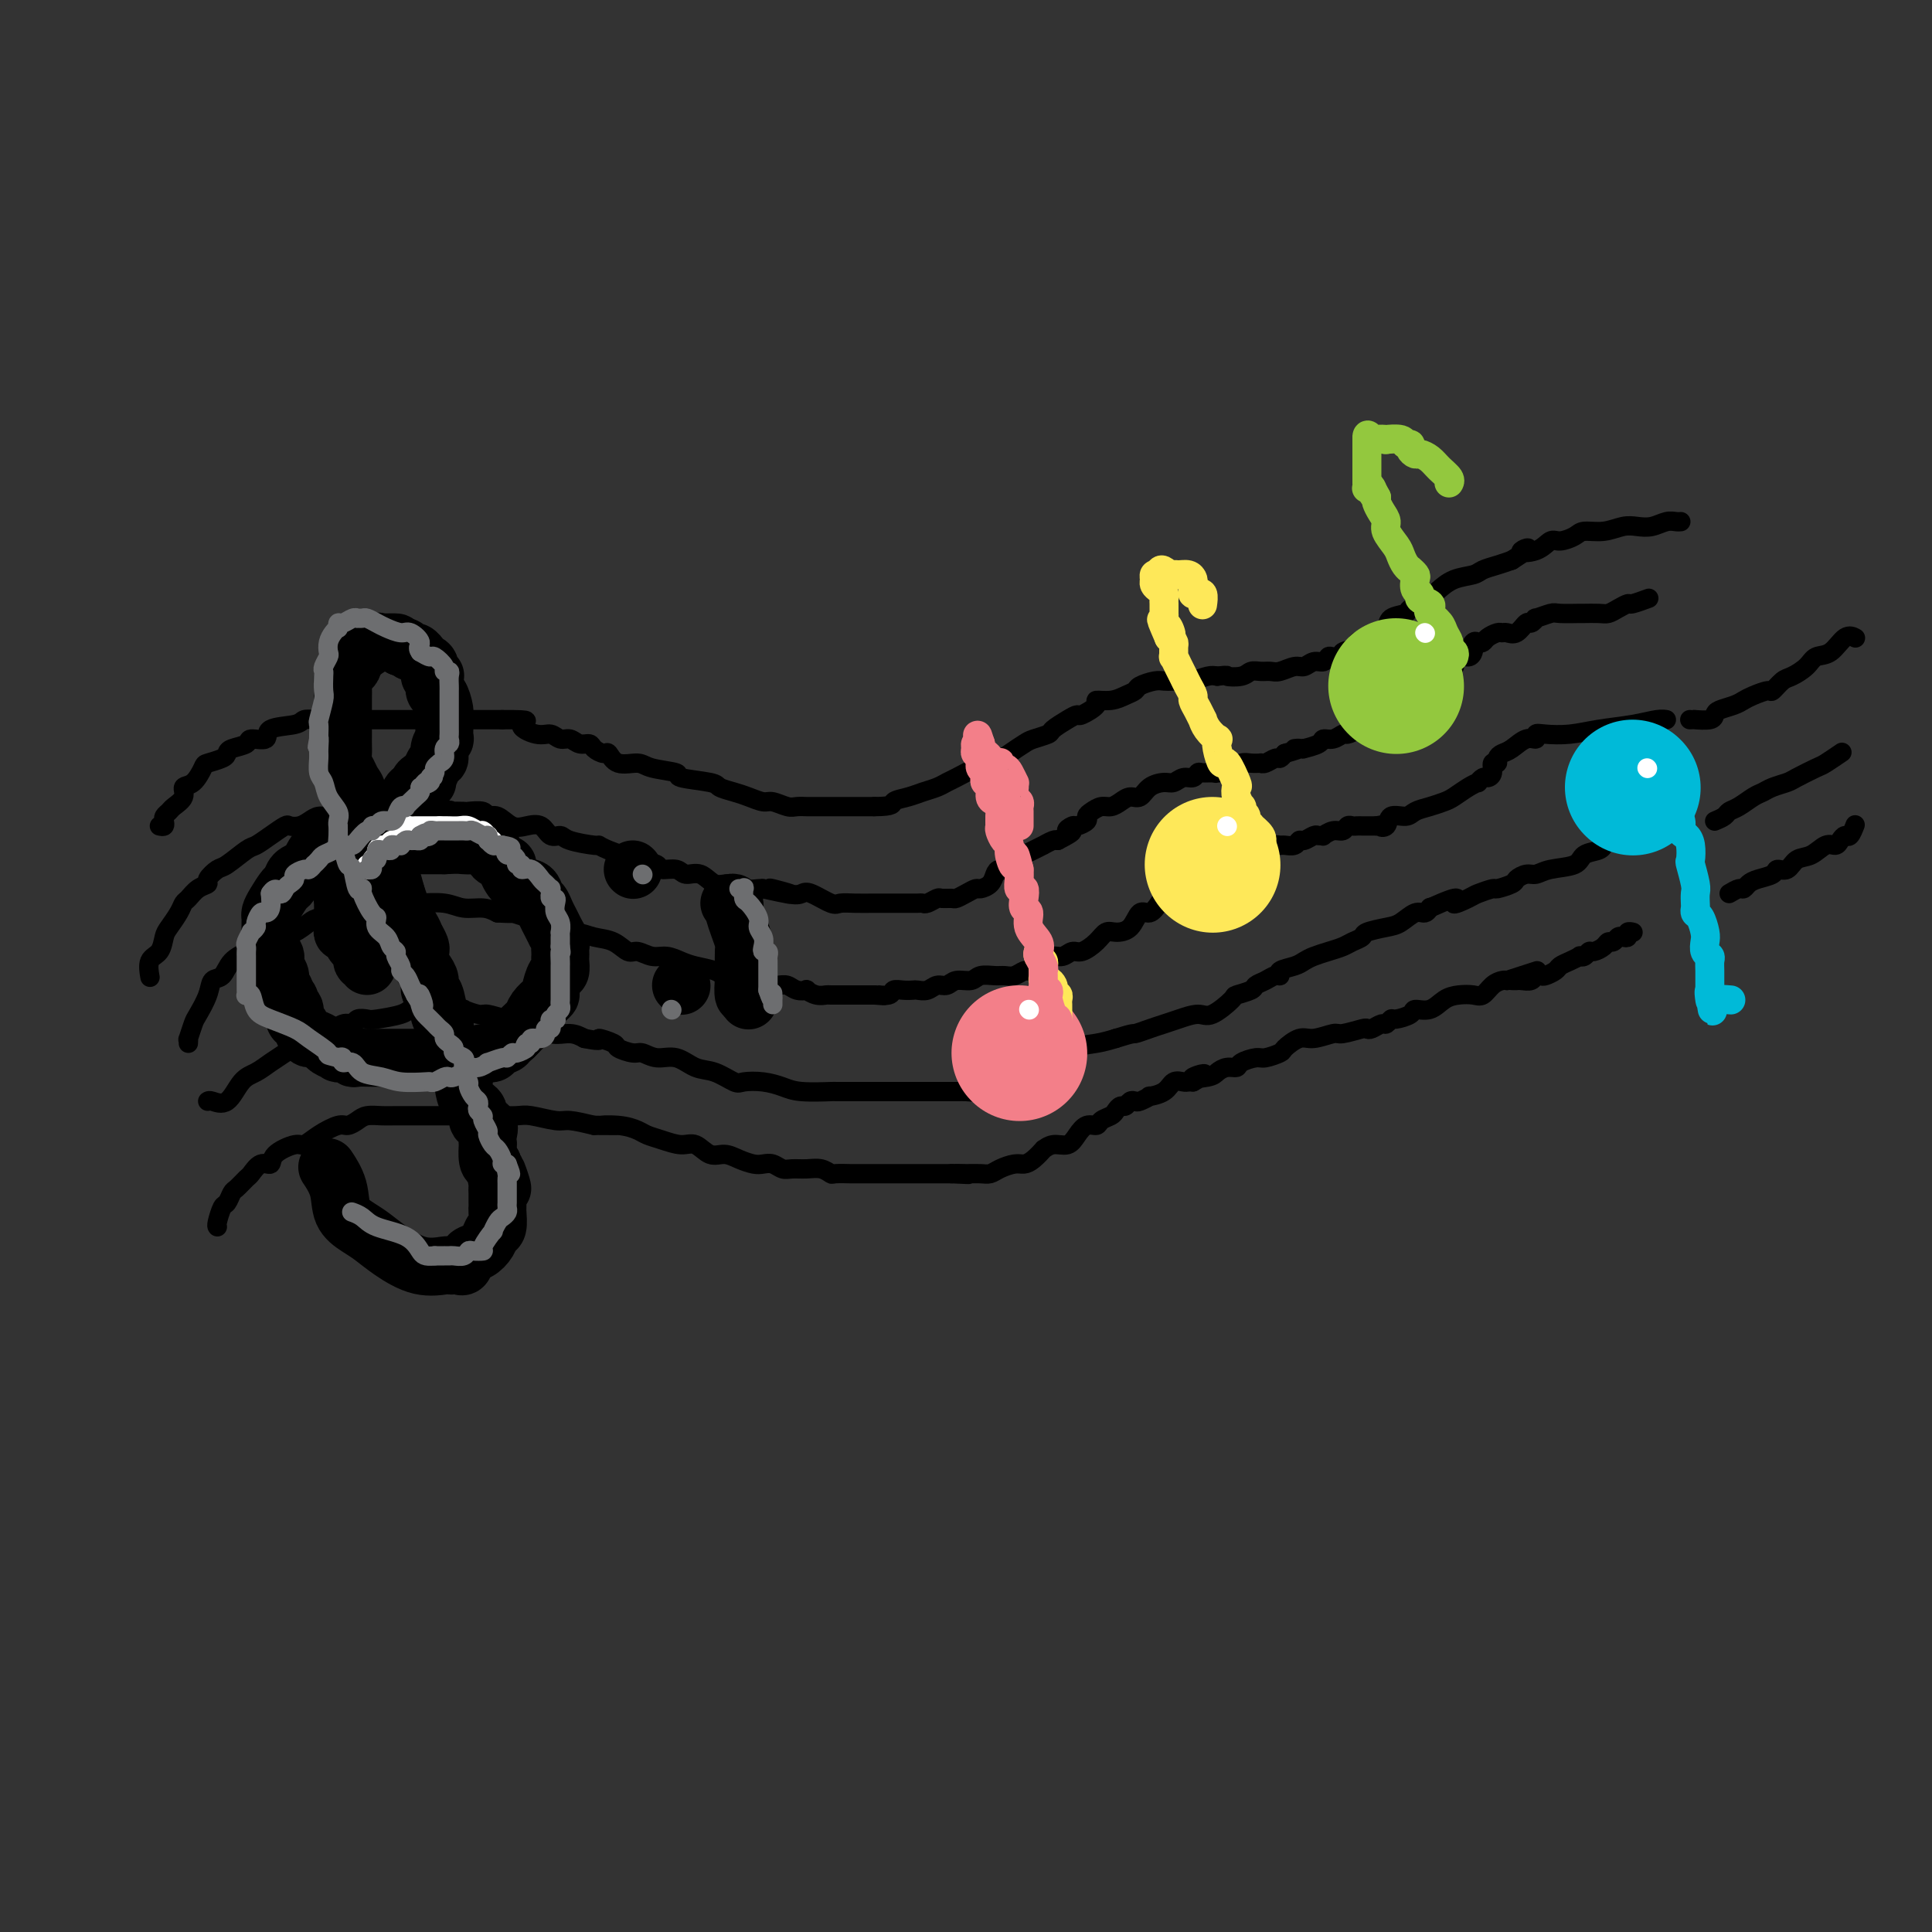 <svg viewBox='0 0 400 400' version='1.1' xmlns='http://www.w3.org/2000/svg' xmlns:xlink='http://www.w3.org/1999/xlink'><rect x="0" y="0" width="400" height="400" fill="#333333" stroke="none"/><g fill='none' stroke='rgb(0,0,0)' stroke-width='4' stroke-linecap='round' stroke-linejoin='round'><path d='M33,171c0.415,0.090 0.831,0.179 1,0c0.169,-0.179 0.092,-0.628 0,-1c-0.092,-0.372 -0.198,-0.667 0,-1c0.198,-0.333 0.700,-0.703 1,-1c0.300,-0.297 0.399,-0.521 1,-1c0.601,-0.479 1.703,-1.213 2,-2c0.297,-0.787 -0.211,-1.625 0,-2c0.211,-0.375 1.142,-0.285 2,-1c0.858,-0.715 1.642,-2.233 2,-3c0.358,-0.767 0.289,-0.783 1,-1c0.711,-0.217 2.201,-0.637 3,-1c0.799,-0.363 0.905,-0.670 1,-1c0.095,-0.330 0.178,-0.684 1,-1c0.822,-0.316 2.381,-0.595 3,-1c0.619,-0.405 0.297,-0.935 1,-1c0.703,-0.065 2.430,0.336 3,0c0.570,-0.336 -0.017,-1.411 1,-2c1.017,-0.589 3.638,-0.694 5,-1c1.362,-0.306 1.467,-0.814 2,-1c0.533,-0.186 1.496,-0.050 2,0c0.504,0.050 0.550,0.013 2,0c1.450,-0.013 4.305,-0.004 6,0c1.695,0.004 2.229,0.001 3,0c0.771,-0.001 1.780,-0.000 3,0c1.220,0.000 2.651,0.000 4,0c1.349,-0.000 2.615,-0.000 4,0c1.385,0.000 2.888,0.000 4,0c1.112,-0.000 1.834,-0.000 3,0c1.166,0.000 2.775,0.000 4,0c1.225,-0.000 2.064,-0.000 3,0c0.936,0.000 1.968,0.000 3,0'/><path d='M104,149c7.418,-0.054 4.463,0.310 4,1c-0.463,0.690 1.566,1.705 3,2c1.434,0.295 2.272,-0.132 3,0c0.728,0.132 1.346,0.823 2,1c0.654,0.177 1.345,-0.158 2,0c0.655,0.158 1.274,0.811 2,1c0.726,0.189 1.557,-0.085 2,0c0.443,0.085 0.496,0.530 1,1c0.504,0.470 1.458,0.966 2,1c0.542,0.034 0.672,-0.394 1,0c0.328,0.394 0.853,1.611 2,2c1.147,0.389 2.917,-0.051 4,0c1.083,0.051 1.479,0.591 3,1c1.521,0.409 4.168,0.687 5,1c0.832,0.313 -0.150,0.661 1,1c1.150,0.339 4.434,0.669 6,1c1.566,0.331 1.416,0.662 2,1c0.584,0.338 1.904,0.683 3,1c1.096,0.317 1.970,0.607 3,1c1.030,0.393 2.217,0.890 3,1c0.783,0.110 1.164,-0.167 2,0c0.836,0.167 2.129,0.777 3,1c0.871,0.223 1.320,0.060 2,0c0.680,-0.060 1.590,-0.016 2,0c0.410,0.016 0.320,0.004 1,0c0.680,-0.004 2.131,-0.001 3,0c0.869,0.001 1.155,0.000 1,0c-0.155,-0.000 -0.753,-0.000 0,0c0.753,0.000 2.857,0.000 4,0c1.143,-0.000 1.327,-0.000 2,0c0.673,0.000 1.837,0.000 3,0'/><path d='M181,167c4.320,-0.024 3.619,-0.584 4,-1c0.381,-0.416 1.843,-0.687 3,-1c1.157,-0.313 2.009,-0.666 3,-1c0.991,-0.334 2.120,-0.649 3,-1c0.880,-0.351 1.511,-0.739 2,-1c0.489,-0.261 0.836,-0.394 2,-1c1.164,-0.606 3.143,-1.685 4,-2c0.857,-0.315 0.590,0.133 1,0c0.410,-0.133 1.498,-0.848 2,-1c0.502,-0.152 0.419,0.257 1,0c0.581,-0.257 1.828,-1.181 3,-2c1.172,-0.819 2.271,-1.532 3,-2c0.729,-0.468 1.089,-0.690 2,-1c0.911,-0.310 2.374,-0.708 3,-1c0.626,-0.292 0.414,-0.477 1,-1c0.586,-0.523 1.969,-1.384 3,-2c1.031,-0.616 1.711,-0.987 2,-1c0.289,-0.013 0.188,0.333 1,0c0.812,-0.333 2.536,-1.346 3,-2c0.464,-0.654 -0.334,-0.948 0,-1c0.334,-0.052 1.798,0.140 3,0c1.202,-0.140 2.143,-0.612 3,-1c0.857,-0.388 1.632,-0.692 2,-1c0.368,-0.308 0.330,-0.619 1,-1c0.670,-0.381 2.047,-0.833 3,-1c0.953,-0.167 1.480,-0.048 2,0c0.520,0.048 1.032,0.027 2,0c0.968,-0.027 2.394,-0.059 3,0c0.606,0.059 0.394,0.208 1,0c0.606,-0.208 2.030,-0.774 3,-1c0.970,-0.226 1.485,-0.113 2,0'/><path d='M252,140c2.772,-0.326 1.702,-0.140 2,0c0.298,0.140 1.966,0.235 3,0c1.034,-0.235 1.436,-0.799 2,-1c0.564,-0.201 1.292,-0.039 2,0c0.708,0.039 1.397,-0.046 2,0c0.603,0.046 1.121,0.224 2,0c0.879,-0.224 2.120,-0.848 3,-1c0.880,-0.152 1.400,0.169 2,0c0.600,-0.169 1.279,-0.829 2,-1c0.721,-0.171 1.482,0.147 2,0c0.518,-0.147 0.791,-0.760 1,-1c0.209,-0.240 0.352,-0.106 1,0c0.648,0.106 1.802,0.183 2,0c0.198,-0.183 -0.558,-0.627 0,-1c0.558,-0.373 2.430,-0.676 3,-1c0.570,-0.324 -0.162,-0.668 0,-1c0.162,-0.332 1.217,-0.652 2,-1c0.783,-0.348 1.293,-0.723 2,-1c0.707,-0.277 1.610,-0.454 2,-1c0.390,-0.546 0.265,-1.460 1,-2c0.735,-0.540 2.328,-0.707 3,-1c0.672,-0.293 0.422,-0.712 1,-1c0.578,-0.288 1.983,-0.444 3,-1c1.017,-0.556 1.647,-1.511 2,-2c0.353,-0.489 0.429,-0.512 1,-1c0.571,-0.488 1.636,-1.440 3,-2c1.364,-0.560 3.025,-0.727 4,-1c0.975,-0.273 1.262,-0.650 2,-1c0.738,-0.350 1.925,-0.671 3,-1c1.075,-0.329 2.037,-0.664 3,-1'/><path d='M313,116c5.729,-3.580 2.550,-2.531 2,-2c-0.550,0.531 1.528,0.545 3,0c1.472,-0.545 2.340,-1.648 3,-2c0.660,-0.352 1.114,0.045 2,0c0.886,-0.045 2.204,-0.534 3,-1c0.796,-0.466 1.069,-0.908 2,-1c0.931,-0.092 2.518,0.168 4,0c1.482,-0.168 2.859,-0.763 4,-1c1.141,-0.237 2.047,-0.116 3,0c0.953,0.116 1.954,0.227 3,0c1.046,-0.227 2.136,-0.793 3,-1c0.864,-0.207 1.502,-0.056 2,0c0.498,0.056 0.857,0.016 1,0c0.143,-0.016 0.072,-0.008 0,0'/><path d='M31,202c0.054,0.301 0.107,0.601 0,0c-0.107,-0.601 -0.376,-2.104 0,-3c0.376,-0.896 1.396,-1.186 2,-2c0.604,-0.814 0.791,-2.154 1,-3c0.209,-0.846 0.440,-1.200 1,-2c0.560,-0.800 1.451,-2.046 2,-3c0.549,-0.954 0.758,-1.616 1,-2c0.242,-0.384 0.516,-0.488 1,-1c0.484,-0.512 1.177,-1.430 2,-2c0.823,-0.570 1.775,-0.790 2,-1c0.225,-0.210 -0.278,-0.409 0,-1c0.278,-0.591 1.337,-1.576 2,-2c0.663,-0.424 0.931,-0.289 2,-1c1.069,-0.711 2.940,-2.268 4,-3c1.060,-0.732 1.309,-0.640 2,-1c0.691,-0.360 1.823,-1.171 3,-2c1.177,-0.829 2.398,-1.676 3,-2c0.602,-0.324 0.584,-0.124 1,0c0.416,0.124 1.266,0.173 2,0c0.734,-0.173 1.352,-0.568 2,-1c0.648,-0.432 1.327,-0.900 2,-1c0.673,-0.100 1.339,0.169 2,0c0.661,-0.169 1.316,-0.777 2,-1c0.684,-0.223 1.397,-0.060 2,0c0.603,0.060 1.097,0.016 2,0c0.903,-0.016 2.215,-0.004 3,0c0.785,0.004 1.042,0.001 2,0c0.958,-0.001 2.618,-0.000 4,0c1.382,0.000 2.488,0.000 3,0c0.512,-0.000 0.432,-0.000 1,0c0.568,0.000 1.784,0.000 3,0'/><path d='M90,168c5.236,-0.464 2.825,-0.126 2,0c-0.825,0.126 -0.065,0.038 1,0c1.065,-0.038 2.434,-0.026 3,0c0.566,0.026 0.329,0.067 1,0c0.671,-0.067 2.251,-0.242 3,0c0.749,0.242 0.666,0.900 1,1c0.334,0.100 1.086,-0.358 2,0c0.914,0.358 1.989,1.531 3,2c1.011,0.469 1.958,0.233 3,0c1.042,-0.233 2.178,-0.465 3,0c0.822,0.465 1.330,1.627 2,2c0.670,0.373 1.503,-0.042 2,0c0.497,0.042 0.660,0.540 2,1c1.340,0.460 3.859,0.882 5,1c1.141,0.118 0.906,-0.070 1,0c0.094,0.070 0.519,0.396 2,1c1.481,0.604 4.020,1.487 6,2c1.980,0.513 3.401,0.657 4,1c0.599,0.343 0.376,0.884 1,1c0.624,0.116 2.096,-0.194 3,0c0.904,0.194 1.242,0.893 2,1c0.758,0.107 1.937,-0.378 3,0c1.063,0.378 2.011,1.618 3,2c0.989,0.382 2.018,-0.093 3,0c0.982,0.093 1.918,0.756 3,1c1.082,0.244 2.309,0.070 3,0c0.691,-0.070 0.845,-0.035 1,0'/><path d='M158,184c10.835,2.417 3.922,0.459 2,0c-1.922,-0.459 1.147,0.581 3,1c1.853,0.419 2.491,0.217 3,0c0.509,-0.217 0.891,-0.451 2,0c1.109,0.451 2.947,1.585 4,2c1.053,0.415 1.321,0.111 2,0c0.679,-0.111 1.768,-0.030 3,0c1.232,0.030 2.606,0.008 4,0c1.394,-0.008 2.806,-0.001 4,0c1.194,0.001 2.169,-0.004 3,0c0.831,0.004 1.517,0.015 2,0c0.483,-0.015 0.763,-0.057 1,0c0.237,0.057 0.430,0.212 1,0c0.570,-0.212 1.517,-0.792 2,-1c0.483,-0.208 0.500,-0.046 1,0c0.500,0.046 1.481,-0.026 2,0c0.519,0.026 0.577,0.148 1,0c0.423,-0.148 1.213,-0.568 2,-1c0.787,-0.432 1.572,-0.876 2,-1c0.428,-0.124 0.499,0.074 1,0c0.501,-0.074 1.434,-0.419 2,-1c0.566,-0.581 0.767,-1.399 1,-2c0.233,-0.601 0.499,-0.987 1,-1c0.501,-0.013 1.239,0.346 2,0c0.761,-0.346 1.547,-1.398 2,-2c0.453,-0.602 0.573,-0.753 1,-1c0.427,-0.247 1.161,-0.588 2,-1c0.839,-0.412 1.781,-0.894 2,-1c0.219,-0.106 -0.287,0.164 0,0c0.287,-0.164 1.368,-0.761 2,-1c0.632,-0.239 0.816,-0.119 1,0'/><path d='M219,174c4.731,-2.400 2.560,-1.900 2,-2c-0.560,-0.100 0.493,-0.800 1,-1c0.507,-0.200 0.467,0.100 1,0c0.533,-0.100 1.637,-0.600 2,-1c0.363,-0.400 -0.016,-0.698 0,-1c0.016,-0.302 0.427,-0.607 1,-1c0.573,-0.393 1.309,-0.874 2,-1c0.691,-0.126 1.339,0.103 2,0c0.661,-0.103 1.336,-0.540 2,-1c0.664,-0.460 1.319,-0.945 2,-1c0.681,-0.055 1.390,0.321 2,0c0.610,-0.321 1.123,-1.339 2,-2c0.877,-0.661 2.119,-0.966 3,-1c0.881,-0.034 1.401,0.201 2,0c0.599,-0.201 1.277,-0.839 2,-1c0.723,-0.161 1.490,0.154 2,0c0.510,-0.154 0.762,-0.777 1,-1c0.238,-0.223 0.463,-0.046 1,0c0.537,0.046 1.386,-0.039 2,0c0.614,0.039 0.994,0.203 1,0c0.006,-0.203 -0.361,-0.772 0,-1c0.361,-0.228 1.449,-0.113 2,0c0.551,0.113 0.564,0.226 1,0c0.436,-0.226 1.296,-0.792 2,-1c0.704,-0.208 1.253,-0.060 2,0c0.747,0.060 1.692,0.031 2,0c0.308,-0.031 -0.020,-0.064 0,0c0.020,0.064 0.387,0.223 1,0c0.613,-0.223 1.473,-0.829 2,-1c0.527,-0.171 0.722,0.094 1,0c0.278,-0.094 0.639,-0.547 1,-1'/><path d='M266,156c4.743,-1.310 2.602,-1.086 2,-1c-0.602,0.086 0.335,0.033 1,0c0.665,-0.033 1.060,-0.046 1,0c-0.060,0.046 -0.573,0.152 0,0c0.573,-0.152 2.232,-0.562 3,-1c0.768,-0.438 0.643,-0.905 1,-1c0.357,-0.095 1.195,0.181 2,0c0.805,-0.181 1.578,-0.818 2,-1c0.422,-0.182 0.494,0.091 1,0c0.506,-0.091 1.445,-0.546 2,-1c0.555,-0.454 0.726,-0.907 1,-1c0.274,-0.093 0.651,0.173 1,0c0.349,-0.173 0.670,-0.785 1,-1c0.330,-0.215 0.670,-0.032 1,0c0.330,0.032 0.652,-0.087 1,0c0.348,0.087 0.723,0.379 1,0c0.277,-0.379 0.458,-1.430 1,-2c0.542,-0.570 1.446,-0.660 2,-1c0.554,-0.340 0.759,-0.930 1,-1c0.241,-0.070 0.516,0.379 1,0c0.484,-0.379 1.175,-1.588 2,-2c0.825,-0.412 1.784,-0.027 2,0c0.216,0.027 -0.311,-0.302 0,-1c0.311,-0.698 1.458,-1.764 2,-2c0.542,-0.236 0.477,0.358 1,0c0.523,-0.358 1.632,-1.668 2,-2c0.368,-0.332 -0.006,0.314 0,0c0.006,-0.314 0.393,-1.589 1,-2c0.607,-0.411 1.433,0.043 2,0c0.567,-0.043 0.876,-0.584 1,-1c0.124,-0.416 0.062,-0.708 0,-1'/><path d='M305,134c3.107,-2.261 0.873,-0.412 0,0c-0.873,0.412 -0.385,-0.611 0,-1c0.385,-0.389 0.667,-0.142 1,0c0.333,0.142 0.719,0.181 1,0c0.281,-0.181 0.459,-0.582 1,-1c0.541,-0.418 1.444,-0.852 2,-1c0.556,-0.148 0.764,-0.010 1,0c0.236,0.010 0.498,-0.106 1,0c0.502,0.106 1.242,0.436 2,0c0.758,-0.436 1.534,-1.637 2,-2c0.466,-0.363 0.622,0.113 1,0c0.378,-0.113 0.978,-0.815 1,-1c0.022,-0.185 -0.532,0.147 0,0c0.532,-0.147 2.152,-0.772 3,-1c0.848,-0.228 0.923,-0.060 2,0c1.077,0.060 3.156,0.014 4,0c0.844,-0.014 0.454,0.006 1,0c0.546,-0.006 2.028,-0.039 3,0c0.972,0.039 1.434,0.150 2,0c0.566,-0.150 1.234,-0.562 2,-1c0.766,-0.438 1.628,-0.901 2,-1c0.372,-0.099 0.254,0.166 1,0c0.746,-0.166 2.356,-0.762 3,-1c0.644,-0.238 0.322,-0.119 0,0'/><path d='M39,216c0.026,-0.504 0.052,-1.009 0,-1c-0.052,0.009 -0.184,0.531 0,0c0.184,-0.531 0.682,-2.115 1,-3c0.318,-0.885 0.454,-1.070 1,-2c0.546,-0.930 1.502,-2.606 2,-4c0.498,-1.394 0.538,-2.506 1,-3c0.462,-0.494 1.347,-0.369 2,-1c0.653,-0.631 1.075,-2.020 2,-3c0.925,-0.980 2.354,-1.553 3,-2c0.646,-0.447 0.509,-0.768 1,-1c0.491,-0.232 1.610,-0.377 3,-1c1.390,-0.623 3.050,-1.726 4,-2c0.950,-0.274 1.189,0.281 2,0c0.811,-0.281 2.195,-1.399 3,-2c0.805,-0.601 1.031,-0.687 2,-1c0.969,-0.313 2.679,-0.854 4,-1c1.321,-0.146 2.252,0.105 3,0c0.748,-0.105 1.313,-0.564 2,-1c0.687,-0.436 1.495,-0.849 2,-1c0.505,-0.151 0.706,-0.041 1,0c0.294,0.041 0.681,0.011 1,0c0.319,-0.011 0.570,-0.004 1,0c0.430,0.004 1.037,0.005 2,0c0.963,-0.005 2.281,-0.016 3,0c0.719,0.016 0.839,0.060 2,0c1.161,-0.060 3.363,-0.222 5,0c1.637,0.222 2.710,0.829 4,1c1.290,0.171 2.797,-0.094 4,0c1.203,0.094 2.101,0.547 3,1'/><path d='M103,189c4.519,0.262 2.815,-0.083 3,0c0.185,0.083 2.258,0.596 3,1c0.742,0.404 0.154,0.700 1,1c0.846,0.300 3.125,0.604 4,1c0.875,0.396 0.346,0.885 1,1c0.654,0.115 2.492,-0.142 4,0c1.508,0.142 2.686,0.683 4,1c1.314,0.317 2.764,0.410 4,1c1.236,0.590 2.260,1.678 3,2c0.740,0.322 1.197,-0.121 2,0c0.803,0.121 1.952,0.806 3,1c1.048,0.194 1.996,-0.102 3,0c1.004,0.102 2.065,0.601 3,1c0.935,0.399 1.744,0.698 3,1c1.256,0.302 2.959,0.606 4,1c1.041,0.394 1.420,0.876 2,1c0.580,0.124 1.363,-0.110 2,0c0.637,0.110 1.129,0.564 2,1c0.871,0.436 2.119,0.852 3,1c0.881,0.148 1.393,0.026 2,0c0.607,-0.026 1.310,0.045 2,0c0.690,-0.045 1.367,-0.204 2,0c0.633,0.204 1.220,0.773 2,1c0.780,0.227 1.751,0.113 2,0c0.249,-0.113 -0.224,-0.227 0,0c0.224,0.227 1.147,0.793 2,1c0.853,0.207 1.637,0.056 2,0c0.363,-0.056 0.303,-0.015 1,0c0.697,0.015 2.149,0.004 3,0c0.851,-0.004 1.100,-0.001 2,0c0.900,0.001 2.450,0.001 4,0'/><path d='M181,206c3.828,0.293 1.397,0.026 1,0c-0.397,-0.026 1.241,0.189 2,0c0.759,-0.189 0.640,-0.782 1,-1c0.360,-0.218 1.198,-0.063 2,0c0.802,0.063 1.566,0.032 2,0c0.434,-0.032 0.538,-0.065 1,0c0.462,0.065 1.283,0.229 2,0c0.717,-0.229 1.332,-0.850 2,-1c0.668,-0.150 1.390,0.170 2,0c0.610,-0.170 1.108,-0.830 2,-1c0.892,-0.170 2.178,0.152 3,0c0.822,-0.152 1.180,-0.777 2,-1c0.820,-0.223 2.103,-0.045 3,0c0.897,0.045 1.410,-0.043 2,0c0.590,0.043 1.257,0.218 2,0c0.743,-0.218 1.561,-0.828 2,-1c0.439,-0.172 0.498,0.093 1,0c0.502,-0.093 1.447,-0.546 2,-1c0.553,-0.454 0.715,-0.911 1,-1c0.285,-0.089 0.694,0.188 1,0c0.306,-0.188 0.508,-0.840 1,-1c0.492,-0.160 1.273,0.174 2,0c0.727,-0.174 1.401,-0.855 2,-1c0.599,-0.145 1.123,0.248 2,0c0.877,-0.248 2.108,-1.136 3,-2c0.892,-0.864 1.446,-1.705 2,-2c0.554,-0.295 1.107,-0.046 2,0c0.893,0.046 2.126,-0.111 3,-1c0.874,-0.889 1.389,-2.508 2,-3c0.611,-0.492 1.317,0.145 2,0c0.683,-0.145 1.341,-1.073 2,-2'/><path d='M240,187c5.042,-2.504 2.646,-1.262 2,-1c-0.646,0.262 0.456,-0.454 1,-1c0.544,-0.546 0.530,-0.921 1,-1c0.470,-0.079 1.424,0.138 2,0c0.576,-0.138 0.773,-0.630 1,-1c0.227,-0.370 0.484,-0.619 1,-1c0.516,-0.381 1.292,-0.893 2,-1c0.708,-0.107 1.348,0.193 2,0c0.652,-0.193 1.316,-0.877 2,-1c0.684,-0.123 1.387,0.317 2,0c0.613,-0.317 1.134,-1.391 2,-2c0.866,-0.609 2.076,-0.752 3,-1c0.924,-0.248 1.561,-0.601 2,-1c0.439,-0.399 0.681,-0.843 1,-1c0.319,-0.157 0.714,-0.027 1,0c0.286,0.027 0.462,-0.049 1,0c0.538,0.049 1.439,0.223 2,0c0.561,-0.223 0.781,-0.845 1,-1c0.219,-0.155 0.435,0.156 1,0c0.565,-0.156 1.478,-0.778 2,-1c0.522,-0.222 0.654,-0.044 1,0c0.346,0.044 0.905,-0.044 1,0c0.095,0.044 -0.273,0.222 0,0c0.273,-0.222 1.186,-0.844 2,-1c0.814,-0.156 1.528,0.154 2,0c0.472,-0.154 0.703,-0.773 1,-1c0.297,-0.227 0.660,-0.061 1,0c0.340,0.061 0.658,0.016 1,0c0.342,-0.016 0.707,-0.004 1,0c0.293,0.004 0.512,0.001 1,0c0.488,-0.001 1.244,-0.001 2,0'/><path d='M285,171c3.419,-0.652 1.468,-0.283 1,0c-0.468,0.283 0.549,0.479 1,0c0.451,-0.479 0.337,-1.634 1,-2c0.663,-0.366 2.102,0.058 3,0c0.898,-0.058 1.255,-0.596 2,-1c0.745,-0.404 1.878,-0.673 3,-1c1.122,-0.327 2.233,-0.714 3,-1c0.767,-0.286 1.189,-0.473 2,-1c0.811,-0.527 2.010,-1.395 3,-2c0.990,-0.605 1.772,-0.949 2,-1c0.228,-0.051 -0.098,0.189 0,0c0.098,-0.189 0.619,-0.806 1,-1c0.381,-0.194 0.623,0.036 1,0c0.377,-0.036 0.888,-0.339 1,-1c0.112,-0.661 -0.175,-1.681 0,-2c0.175,-0.319 0.813,0.065 1,0c0.187,-0.065 -0.075,-0.577 0,-1c0.075,-0.423 0.488,-0.758 1,-1c0.512,-0.242 1.122,-0.391 2,-1c0.878,-0.609 2.025,-1.679 3,-2c0.975,-0.321 1.777,0.107 2,0c0.223,-0.107 -0.132,-0.749 0,-1c0.132,-0.251 0.752,-0.109 2,0c1.248,0.109 3.123,0.187 5,0c1.877,-0.187 3.757,-0.638 6,-1c2.243,-0.362 4.849,-0.633 7,-1c2.151,-0.367 3.848,-0.830 5,-1c1.152,-0.170 1.758,-0.049 2,0c0.242,0.049 0.121,0.024 0,0'/><path d='M43,228c0.155,-0.109 0.309,-0.217 1,0c0.691,0.217 1.917,0.760 3,0c1.083,-0.760 2.022,-2.823 3,-4c0.978,-1.177 1.994,-1.467 3,-2c1.006,-0.533 2.001,-1.307 3,-2c0.999,-0.693 2.000,-1.304 3,-2c1.000,-0.696 1.998,-1.478 3,-2c1.002,-0.522 2.008,-0.785 3,-1c0.992,-0.215 1.971,-0.384 3,-1c1.029,-0.616 2.107,-1.681 3,-2c0.893,-0.319 1.602,0.108 2,0c0.398,-0.108 0.487,-0.751 1,-1c0.513,-0.249 1.450,-0.105 2,0c0.550,0.105 0.712,0.172 2,0c1.288,-0.172 3.700,-0.582 5,-1c1.300,-0.418 1.486,-0.844 2,-1c0.514,-0.156 1.355,-0.042 2,0c0.645,0.042 1.095,0.012 2,0c0.905,-0.012 2.264,-0.004 3,0c0.736,0.004 0.848,0.005 1,0c0.152,-0.005 0.343,-0.016 1,0c0.657,0.016 1.781,0.060 2,0c0.219,-0.060 -0.465,-0.225 0,0c0.465,0.225 2.080,0.838 3,1c0.920,0.162 1.145,-0.129 2,0c0.855,0.129 2.340,0.678 4,1c1.660,0.322 3.497,0.416 5,1c1.503,0.584 2.674,1.657 4,2c1.326,0.343 2.807,-0.045 4,0c1.193,0.045 2.096,0.522 3,1'/><path d='M121,215c4.370,0.879 2.794,0.077 3,0c0.206,-0.077 2.193,0.572 3,1c0.807,0.428 0.435,0.635 1,1c0.565,0.365 2.069,0.890 3,1c0.931,0.110 1.290,-0.193 2,0c0.710,0.193 1.769,0.882 3,1c1.231,0.118 2.632,-0.336 4,0c1.368,0.336 2.704,1.462 4,2c1.296,0.538 2.552,0.487 4,1c1.448,0.513 3.087,1.591 4,2c0.913,0.409 1.100,0.148 2,0c0.900,-0.148 2.512,-0.183 4,0c1.488,0.183 2.852,0.585 4,1c1.148,0.415 2.079,0.843 4,1c1.921,0.157 4.832,0.042 6,0c1.168,-0.042 0.593,-0.011 1,0c0.407,0.011 1.797,0.003 3,0c1.203,-0.003 2.218,-0.001 3,0c0.782,0.001 1.329,0.000 2,0c0.671,-0.000 1.464,-0.000 2,0c0.536,0.000 0.815,0.000 2,0c1.185,-0.000 3.276,-0.000 5,0c1.724,0.000 3.082,0.001 4,0c0.918,-0.001 1.397,-0.003 2,0c0.603,0.003 1.331,0.012 2,0c0.669,-0.012 1.281,-0.045 2,0c0.719,0.045 1.546,0.167 2,0c0.454,-0.167 0.534,-0.622 1,-1c0.466,-0.378 1.318,-0.679 2,-1c0.682,-0.321 1.195,-0.663 2,-1c0.805,-0.337 1.903,-0.668 3,-1'/><path d='M210,222c1.596,-0.803 1.587,-0.810 2,-1c0.413,-0.190 1.247,-0.562 2,-1c0.753,-0.438 1.426,-0.943 2,-1c0.574,-0.057 1.051,0.335 2,0c0.949,-0.335 2.371,-1.398 4,-2c1.629,-0.602 3.465,-0.743 5,-1c1.535,-0.257 2.767,-0.628 4,-1'/><path d='M231,215c4.012,-1.262 3.543,-0.917 4,-1c0.457,-0.083 1.839,-0.594 3,-1c1.161,-0.406 2.102,-0.708 3,-1c0.898,-0.292 1.754,-0.575 3,-1c1.246,-0.425 2.880,-0.993 4,-1c1.120,-0.007 1.724,0.545 3,0c1.276,-0.545 3.223,-2.187 4,-3c0.777,-0.813 0.382,-0.796 1,-1c0.618,-0.204 2.247,-0.628 3,-1c0.753,-0.372 0.630,-0.691 1,-1c0.370,-0.309 1.233,-0.608 2,-1c0.767,-0.392 1.437,-0.879 2,-1c0.563,-0.121 1.018,0.122 1,0c-0.018,-0.122 -0.508,-0.610 0,-1c0.508,-0.390 2.013,-0.682 3,-1c0.987,-0.318 1.457,-0.663 2,-1c0.543,-0.337 1.158,-0.668 2,-1c0.842,-0.332 1.911,-0.666 3,-1c1.089,-0.334 2.200,-0.667 3,-1c0.800,-0.333 1.291,-0.665 2,-1c0.709,-0.335 1.635,-0.672 2,-1c0.365,-0.328 0.167,-0.647 1,-1c0.833,-0.353 2.696,-0.739 4,-1c1.304,-0.261 2.048,-0.396 3,-1c0.952,-0.604 2.111,-1.677 3,-2c0.889,-0.323 1.509,0.105 2,0c0.491,-0.105 0.855,-0.744 1,-1c0.145,-0.256 0.073,-0.128 0,0'/><path d='M296,188c7.932,-3.581 5.261,-1.533 5,-1c-0.261,0.533 1.888,-0.449 3,-1c1.112,-0.551 1.186,-0.672 2,-1c0.814,-0.328 2.368,-0.862 3,-1c0.632,-0.138 0.343,0.122 1,0c0.657,-0.122 2.260,-0.624 3,-1c0.740,-0.376 0.619,-0.624 1,-1c0.381,-0.376 1.266,-0.878 2,-1c0.734,-0.122 1.317,0.136 2,0c0.683,-0.136 1.465,-0.667 3,-1c1.535,-0.333 3.823,-0.468 5,-1c1.177,-0.532 1.243,-1.462 2,-2c0.757,-0.538 2.204,-0.683 3,-1c0.796,-0.317 0.942,-0.805 1,-1c0.058,-0.195 0.029,-0.098 0,0'/><path d='M45,254c-0.090,-0.098 -0.180,-0.196 0,-1c0.180,-0.804 0.630,-2.314 1,-3c0.370,-0.686 0.662,-0.550 1,-1c0.338,-0.450 0.723,-1.488 1,-2c0.277,-0.512 0.446,-0.500 1,-1c0.554,-0.500 1.494,-1.512 2,-2c0.506,-0.488 0.580,-0.450 1,-1c0.420,-0.550 1.186,-1.687 2,-2c0.814,-0.313 1.676,0.198 2,0c0.324,-0.198 0.111,-1.104 1,-2c0.889,-0.896 2.881,-1.780 4,-2c1.119,-0.220 1.364,0.226 2,0c0.636,-0.226 1.664,-1.122 3,-2c1.336,-0.878 2.981,-1.738 4,-2c1.019,-0.262 1.414,0.073 2,0c0.586,-0.073 1.364,-0.556 2,-1c0.636,-0.444 1.132,-0.851 2,-1c0.868,-0.149 2.109,-0.040 3,0c0.891,0.040 1.432,0.011 3,0c1.568,-0.011 4.163,-0.003 6,0c1.837,0.003 2.915,0.001 4,0c1.085,-0.001 2.175,-0.000 3,0c0.825,0.000 1.383,0.000 2,0c0.617,-0.000 1.293,-0.001 2,0c0.707,0.001 1.446,0.004 2,0c0.554,-0.004 0.923,-0.016 2,0c1.077,0.016 2.863,0.060 4,0c1.137,-0.060 1.624,-0.222 3,0c1.376,0.222 3.640,0.829 5,1c1.360,0.171 1.817,-0.094 3,0c1.183,0.094 3.091,0.547 5,1'/><path d='M123,233c8.529,0.013 3.351,0.044 2,0c-1.351,-0.044 1.125,-0.165 3,0c1.875,0.165 3.149,0.617 4,1c0.851,0.383 1.281,0.699 2,1c0.719,0.301 1.729,0.588 3,1c1.271,0.412 2.805,0.950 4,1c1.195,0.050 2.053,-0.389 3,0c0.947,0.389 1.983,1.607 3,2c1.017,0.393 2.016,-0.039 3,0c0.984,0.039 1.955,0.550 3,1c1.045,0.450 2.166,0.838 3,1c0.834,0.162 1.381,0.096 2,0c0.619,-0.096 1.310,-0.223 2,0c0.690,0.223 1.380,0.796 2,1c0.620,0.204 1.172,0.041 2,0c0.828,-0.041 1.933,0.042 3,0c1.067,-0.042 2.098,-0.207 3,0c0.902,0.207 1.677,0.788 2,1c0.323,0.212 0.195,0.057 1,0c0.805,-0.057 2.542,-0.015 3,0c0.458,0.015 -0.365,0.004 0,0c0.365,-0.004 1.917,-0.001 3,0c1.083,0.001 1.697,0.000 2,0c0.303,-0.000 0.293,-0.000 1,0c0.707,0.000 2.130,0.000 3,0c0.870,-0.000 1.188,-0.000 2,0c0.812,0.000 2.118,0.000 3,0c0.882,-0.000 1.339,-0.000 2,0c0.661,0.000 1.524,0.000 2,0c0.476,-0.000 0.565,-0.000 1,0c0.435,0.000 1.218,0.000 2,0'/><path d='M197,243c6.489,0.309 2.213,0.080 1,0c-1.213,-0.080 0.637,-0.011 2,0c1.363,0.011 2.238,-0.035 3,0c0.762,0.035 1.411,0.151 2,0c0.589,-0.151 1.118,-0.570 2,-1c0.882,-0.430 2.116,-0.870 3,-1c0.884,-0.130 1.419,0.052 2,0c0.581,-0.052 1.209,-0.338 2,-1c0.791,-0.662 1.745,-1.699 2,-2c0.255,-0.301 -0.189,0.136 0,0c0.189,-0.136 1.010,-0.845 2,-1c0.990,-0.155 2.148,0.243 3,0c0.852,-0.243 1.398,-1.126 2,-2c0.602,-0.874 1.261,-1.740 2,-2c0.739,-0.260 1.560,0.084 2,0c0.440,-0.084 0.499,-0.596 1,-1c0.501,-0.404 1.444,-0.700 2,-1c0.556,-0.300 0.727,-0.602 1,-1c0.273,-0.398 0.649,-0.890 1,-1c0.351,-0.110 0.677,0.163 1,0c0.323,-0.163 0.644,-0.761 1,-1c0.356,-0.239 0.746,-0.118 1,0c0.254,0.118 0.371,0.234 1,0c0.629,-0.234 1.769,-0.819 2,-1c0.231,-0.181 -0.447,0.043 0,0c0.447,-0.043 2.017,-0.351 3,-1c0.983,-0.649 1.377,-1.638 2,-2c0.623,-0.362 1.475,-0.098 2,0c0.525,0.098 0.721,0.028 1,0c0.279,-0.028 0.639,-0.014 1,0'/><path d='M247,224c4.949,-2.713 0.822,-1.497 0,-1c-0.822,0.497 1.662,0.274 3,0c1.338,-0.274 1.532,-0.599 2,-1c0.468,-0.401 1.212,-0.877 2,-1c0.788,-0.123 1.620,0.107 2,0c0.380,-0.107 0.310,-0.552 1,-1c0.690,-0.448 2.142,-0.898 3,-1c0.858,-0.102 1.123,0.146 2,0c0.877,-0.146 2.364,-0.684 3,-1c0.636,-0.316 0.419,-0.409 1,-1c0.581,-0.591 1.960,-1.679 3,-2c1.040,-0.321 1.742,0.124 3,0c1.258,-0.124 3.071,-0.817 4,-1c0.929,-0.183 0.974,0.143 2,0c1.026,-0.143 3.034,-0.755 4,-1c0.966,-0.245 0.889,-0.122 1,0c0.111,0.122 0.409,0.244 1,0c0.591,-0.244 1.476,-0.853 2,-1c0.524,-0.147 0.688,0.166 1,0c0.312,-0.166 0.772,-0.813 1,-1c0.228,-0.187 0.224,0.087 1,0c0.776,-0.087 2.332,-0.535 3,-1c0.668,-0.465 0.448,-0.948 1,-1c0.552,-0.052 1.877,0.328 3,0c1.123,-0.328 2.044,-1.362 3,-2c0.956,-0.638 1.948,-0.879 3,-1c1.052,-0.121 2.166,-0.124 3,0c0.834,0.124 1.388,0.373 2,0c0.612,-0.373 1.280,-1.370 2,-2c0.720,-0.630 1.491,-0.894 2,-1c0.509,-0.106 0.754,-0.053 1,0'/><path d='M312,203c10.833,-3.500 5.417,-1.750 0,0'/></g>
<g fill='none' stroke='rgb(0,0,0)' stroke-width='12' stroke-linecap='round' stroke-linejoin='round'><path d='M76,200c0.120,-0.476 0.239,-0.952 0,-1c-0.239,-0.048 -0.837,0.333 -1,0c-0.163,-0.333 0.110,-1.381 0,-2c-0.110,-0.619 -0.604,-0.809 -1,-1c-0.396,-0.191 -0.695,-0.384 -1,-1c-0.305,-0.616 -0.618,-1.656 -1,-2c-0.382,-0.344 -0.834,0.007 -1,0c-0.166,-0.007 -0.045,-0.373 0,-1c0.045,-0.627 0.015,-1.516 0,-2c-0.015,-0.484 -0.014,-0.564 0,-1c0.014,-0.436 0.041,-1.229 0,-2c-0.041,-0.771 -0.151,-1.521 0,-2c0.151,-0.479 0.564,-0.687 1,-1c0.436,-0.313 0.894,-0.730 1,-1c0.106,-0.270 -0.141,-0.392 0,-1c0.141,-0.608 0.669,-1.703 1,-2c0.331,-0.297 0.466,0.204 1,0c0.534,-0.204 1.467,-1.112 2,-2c0.533,-0.888 0.667,-1.755 1,-2c0.333,-0.245 0.866,0.130 1,0c0.134,-0.130 -0.130,-0.767 0,-1c0.130,-0.233 0.654,-0.062 1,0c0.346,0.062 0.515,0.017 1,0c0.485,-0.017 1.285,-0.004 2,0c0.715,0.004 1.344,0.001 2,0c0.656,-0.001 1.339,-0.000 2,0c0.661,0.000 1.301,0.000 2,0c0.699,-0.000 1.457,-0.000 2,0c0.543,0.000 0.869,0.000 1,0c0.131,-0.000 0.065,-0.000 0,0'/><path d='M92,175c2.840,-0.158 3.440,-0.053 4,0c0.560,0.053 1.080,0.056 2,0c0.920,-0.056 2.240,-0.169 3,0c0.760,0.169 0.959,0.621 1,1c0.041,0.379 -0.075,0.687 0,1c0.075,0.313 0.342,0.632 1,1c0.658,0.368 1.706,0.785 2,1c0.294,0.215 -0.167,0.228 0,1c0.167,0.772 0.962,2.304 2,3c1.038,0.696 2.319,0.556 3,1c0.681,0.444 0.761,1.472 1,2c0.239,0.528 0.637,0.556 1,1c0.363,0.444 0.689,1.303 1,2c0.311,0.697 0.605,1.234 1,2c0.395,0.766 0.890,1.763 1,2c0.110,0.237 -0.167,-0.287 0,0c0.167,0.287 0.777,1.385 1,2c0.223,0.615 0.061,0.746 0,1c-0.061,0.254 -0.019,0.629 0,1c0.019,0.371 0.015,0.737 0,1c-0.015,0.263 -0.042,0.424 0,1c0.042,0.576 0.153,1.568 0,2c-0.153,0.432 -0.569,0.303 -1,1c-0.431,0.697 -0.875,2.218 -1,3c-0.125,0.782 0.069,0.825 0,1c-0.069,0.175 -0.403,0.483 -1,1c-0.597,0.517 -1.459,1.242 -2,2c-0.541,0.758 -0.761,1.550 -1,2c-0.239,0.450 -0.497,0.557 -1,1c-0.503,0.443 -1.252,1.221 -2,2'/><path d='M107,214c-1.875,2.189 -2.061,1.161 -2,1c0.061,-0.161 0.371,0.544 0,1c-0.371,0.456 -1.423,0.662 -2,1c-0.577,0.338 -0.680,0.809 -1,1c-0.320,0.191 -0.856,0.104 -1,0c-0.144,-0.104 0.103,-0.224 -1,0c-1.103,0.224 -3.556,0.792 -5,1c-1.444,0.208 -1.879,0.056 -3,0c-1.121,-0.056 -2.930,-0.015 -4,0c-1.070,0.015 -1.402,0.004 -2,0c-0.598,-0.004 -1.461,-0.001 -2,0c-0.539,0.001 -0.754,-0.000 -1,0c-0.246,0.000 -0.525,0.001 -1,0c-0.475,-0.001 -1.148,-0.004 -2,0c-0.852,0.004 -1.882,0.015 -3,0c-1.118,-0.015 -2.322,-0.056 -3,0c-0.678,0.056 -0.830,0.208 -1,0c-0.170,-0.208 -0.359,-0.776 -1,-1c-0.641,-0.224 -1.734,-0.102 -2,0c-0.266,0.102 0.294,0.186 0,0c-0.294,-0.186 -1.441,-0.640 -2,-1c-0.559,-0.360 -0.531,-0.625 -1,-1c-0.469,-0.375 -1.436,-0.859 -2,-1c-0.564,-0.141 -0.724,0.061 -1,0c-0.276,-0.061 -0.666,-0.383 -1,-1c-0.334,-0.617 -0.611,-1.527 -1,-2c-0.389,-0.473 -0.892,-0.508 -1,-1c-0.108,-0.492 0.177,-1.441 0,-2c-0.177,-0.559 -0.817,-0.727 -1,-1c-0.183,-0.273 0.091,-0.649 0,-1c-0.091,-0.351 -0.545,-0.675 -1,-1'/><path d='M59,206c-0.708,-1.584 0.022,-1.044 0,-1c-0.022,0.044 -0.794,-0.409 -1,-1c-0.206,-0.591 0.155,-1.321 0,-2c-0.155,-0.679 -0.826,-1.308 -1,-2c-0.174,-0.692 0.150,-1.446 0,-2c-0.150,-0.554 -0.772,-0.908 -1,-1c-0.228,-0.092 -0.061,0.077 0,0c0.061,-0.077 0.016,-0.402 0,-1c-0.016,-0.598 -0.004,-1.470 0,-2c0.004,-0.530 0.001,-0.719 0,-1c-0.001,-0.281 0.002,-0.654 0,-1c-0.002,-0.346 -0.008,-0.664 0,-1c0.008,-0.336 0.030,-0.691 0,-1c-0.030,-0.309 -0.111,-0.573 0,-1c0.111,-0.427 0.415,-1.018 1,-2c0.585,-0.982 1.452,-2.357 2,-3c0.548,-0.643 0.776,-0.556 1,-1c0.224,-0.444 0.444,-1.419 1,-2c0.556,-0.581 1.449,-0.767 2,-1c0.551,-0.233 0.762,-0.514 1,-1c0.238,-0.486 0.504,-1.177 1,-2c0.496,-0.823 1.221,-1.779 2,-2c0.779,-0.221 1.610,0.292 2,0c0.390,-0.292 0.337,-1.391 1,-2c0.663,-0.609 2.041,-0.729 3,-1c0.959,-0.271 1.499,-0.692 2,-1c0.501,-0.308 0.963,-0.502 2,-1c1.037,-0.498 2.649,-1.298 4,-2c1.351,-0.702 2.441,-1.304 3,-2c0.559,-0.696 0.588,-1.484 1,-2c0.412,-0.516 1.206,-0.758 2,-1'/><path d='M87,163c3.046,-2.030 0.663,-1.107 0,-1c-0.663,0.107 0.396,-0.604 1,-1c0.604,-0.396 0.754,-0.478 1,-1c0.246,-0.522 0.588,-1.483 1,-2c0.412,-0.517 0.895,-0.590 1,-1c0.105,-0.410 -0.168,-1.157 0,-2c0.168,-0.843 0.777,-1.784 1,-2c0.223,-0.216 0.061,0.291 0,0c-0.061,-0.291 -0.019,-1.381 0,-2c0.019,-0.619 0.015,-0.767 0,-1c-0.015,-0.233 -0.043,-0.552 0,-1c0.043,-0.448 0.155,-1.024 0,-2c-0.155,-0.976 -0.576,-2.353 -1,-3c-0.424,-0.647 -0.850,-0.564 -1,-1c-0.150,-0.436 -0.026,-1.392 0,-2c0.026,-0.608 -0.048,-0.870 0,-1c0.048,-0.130 0.219,-0.130 0,0c-0.219,0.130 -0.828,0.390 -1,0c-0.172,-0.390 0.095,-1.429 0,-2c-0.095,-0.571 -0.550,-0.674 -1,-1c-0.450,-0.326 -0.894,-0.876 -1,-1c-0.106,-0.124 0.126,0.177 0,0c-0.126,-0.177 -0.611,-0.831 -1,-1c-0.389,-0.169 -0.682,0.147 -1,0c-0.318,-0.147 -0.662,-0.756 -1,-1c-0.338,-0.244 -0.669,-0.122 -1,0'/><path d='M83,134c-1.044,-0.846 -0.655,-0.960 -1,-1c-0.345,-0.040 -1.423,-0.004 -2,0c-0.577,0.004 -0.651,-0.023 -1,0c-0.349,0.023 -0.973,0.096 -1,0c-0.027,-0.096 0.543,-0.363 0,0c-0.543,0.363 -2.197,1.354 -3,2c-0.803,0.646 -0.754,0.947 -1,1c-0.246,0.053 -0.788,-0.141 -1,0c-0.212,0.141 -0.095,0.618 0,1c0.095,0.382 0.169,0.671 0,1c-0.169,0.329 -0.581,0.699 -1,1c-0.419,0.301 -0.844,0.531 -1,1c-0.156,0.469 -0.042,1.175 0,2c0.042,0.825 0.011,1.768 0,3c-0.011,1.232 -0.004,2.753 0,4c0.004,1.247 0.004,2.221 0,3c-0.004,0.779 -0.012,1.364 0,2c0.012,0.636 0.046,1.324 0,2c-0.046,0.676 -0.171,1.340 0,2c0.171,0.660 0.638,1.318 1,2c0.362,0.682 0.621,1.390 1,2c0.379,0.610 0.880,1.121 1,2c0.120,0.879 -0.141,2.126 0,3c0.141,0.874 0.685,1.376 1,2c0.315,0.624 0.402,1.372 1,2c0.598,0.628 1.707,1.137 2,2c0.293,0.863 -0.229,2.078 0,3c0.229,0.922 1.208,1.549 2,3c0.792,1.451 1.396,3.725 2,6'/><path d='M82,185c1.819,5.235 0.865,3.822 1,4c0.135,0.178 1.357,1.946 2,3c0.643,1.054 0.708,1.395 1,2c0.292,0.605 0.813,1.475 1,2c0.187,0.525 0.040,0.707 0,1c-0.040,0.293 0.027,0.699 0,1c-0.027,0.301 -0.148,0.498 0,1c0.148,0.502 0.564,1.311 1,2c0.436,0.689 0.891,1.260 1,2c0.109,0.740 -0.128,1.651 0,2c0.128,0.349 0.622,0.138 1,1c0.378,0.862 0.640,2.798 1,4c0.360,1.202 0.818,1.669 1,2c0.182,0.331 0.086,0.525 0,1c-0.086,0.475 -0.164,1.230 0,2c0.164,0.770 0.569,1.554 1,2c0.431,0.446 0.886,0.554 1,1c0.114,0.446 -0.113,1.231 0,2c0.113,0.769 0.568,1.522 1,2c0.432,0.478 0.842,0.680 1,1c0.158,0.320 0.065,0.758 0,1c-0.065,0.242 -0.101,0.288 0,1c0.101,0.712 0.339,2.091 1,3c0.661,0.909 1.746,1.348 2,2c0.254,0.652 -0.324,1.517 0,2c0.324,0.483 1.550,0.585 2,1c0.450,0.415 0.123,1.144 0,2c-0.123,0.856 -0.043,1.838 0,2c0.043,0.162 0.050,-0.495 0,0c-0.050,0.495 -0.157,2.141 0,3c0.157,0.859 0.579,0.929 1,1'/><path d='M102,241c3.321,9.009 1.622,3.531 1,2c-0.622,-1.531 -0.167,0.886 0,2c0.167,1.114 0.044,0.926 0,1c-0.044,0.074 -0.011,0.409 0,1c0.011,0.591 -0.000,1.439 0,2c0.000,0.561 0.012,0.835 0,1c-0.012,0.165 -0.047,0.219 0,1c0.047,0.781 0.178,2.288 0,3c-0.178,0.712 -0.663,0.629 -1,1c-0.337,0.371 -0.524,1.196 -1,2c-0.476,0.804 -1.241,1.589 -2,2c-0.759,0.411 -1.514,0.450 -2,1c-0.486,0.550 -0.705,1.611 -1,2c-0.295,0.389 -0.667,0.107 -1,0c-0.333,-0.107 -0.626,-0.037 -1,0c-0.374,0.037 -0.827,0.042 -1,0c-0.173,-0.042 -0.065,-0.132 -1,0c-0.935,0.132 -2.913,0.487 -5,0c-2.087,-0.487 -4.284,-1.816 -6,-3c-1.716,-1.184 -2.950,-2.223 -4,-3c-1.050,-0.777 -1.914,-1.291 -3,-2c-1.086,-0.709 -2.394,-1.613 -3,-3c-0.606,-1.387 -0.509,-3.258 -1,-5c-0.491,-1.742 -1.569,-3.355 -2,-4c-0.431,-0.645 -0.216,-0.323 0,0'/><path d='M131,180c0.000,0.000 0.100,0.100 0.1,0.1'/><path d='M141,204c0.000,0.000 0.100,0.100 0.1,0.1'/><path d='M151,187c0.417,-0.101 0.833,-0.203 1,0c0.167,0.203 0.083,0.709 0,1c-0.083,0.291 -0.166,0.365 0,1c0.166,0.635 0.581,1.831 1,3c0.419,1.169 0.843,2.311 1,3c0.157,0.689 0.046,0.926 0,2c-0.046,1.074 -0.026,2.985 0,4c0.026,1.015 0.060,1.134 0,2c-0.060,0.866 -0.212,2.480 0,3c0.212,0.520 0.788,-0.052 1,0c0.212,0.052 0.061,0.729 0,1c-0.061,0.271 -0.030,0.135 0,0'/></g>
<g fill='none' stroke='rgb(243,127,137)' stroke-width='28' stroke-linecap='round' stroke-linejoin='round'><path d='M211,218c0.000,0.000 0.100,0.100 0.1,0.1'/></g>
<g fill='none' stroke='rgb(254,232,89)' stroke-width='28' stroke-linecap='round' stroke-linejoin='round'><path d='M251,179c0.000,0.000 0.100,0.100 0.1,0.1'/></g>
<g fill='none' stroke='rgb(147,200,62)' stroke-width='28' stroke-linecap='round' stroke-linejoin='round'><path d='M289,142c0.000,0.000 0.100,0.100 0.1,0.1'/></g>
<g fill='none' stroke='rgb(0,186,216)' stroke-width='28' stroke-linecap='round' stroke-linejoin='round'><path d='M338,163c0.000,0.000 0.100,0.100 0.1,0.1'/></g>
<g fill='none' stroke='rgb(0,186,216)' stroke-width='6' stroke-linecap='round' stroke-linejoin='round'><path d='M347,163c0.002,0.222 0.005,0.443 0,1c-0.005,0.557 -0.016,1.448 0,2c0.016,0.552 0.060,0.763 0,1c-0.060,0.237 -0.223,0.499 0,1c0.223,0.501 0.830,1.242 1,2c0.170,0.758 -0.099,1.534 0,2c0.099,0.466 0.566,0.622 1,1c0.434,0.378 0.834,0.979 1,2c0.166,1.021 0.097,2.462 0,3c-0.097,0.538 -0.222,0.171 0,1c0.222,0.829 0.791,2.852 1,4c0.209,1.148 0.059,1.419 0,2c-0.059,0.581 -0.026,1.472 0,2c0.026,0.528 0.046,0.693 0,1c-0.046,0.307 -0.157,0.754 0,1c0.157,0.246 0.582,0.290 1,1c0.418,0.710 0.830,2.087 1,3c0.170,0.913 0.098,1.361 0,2c-0.098,0.639 -0.222,1.469 0,2c0.222,0.531 0.792,0.764 1,1c0.208,0.236 0.056,0.476 0,1c-0.056,0.524 -0.015,1.333 0,2c0.015,0.667 0.004,1.190 0,2c-0.004,0.810 -0.002,1.905 0,3'/><path d='M354,206c1.086,6.591 0.302,1.570 0,0c-0.302,-1.570 -0.122,0.311 0,1c0.122,0.689 0.187,0.185 1,0c0.813,-0.185 2.375,-0.053 3,0c0.625,0.053 0.312,0.026 0,0'/></g>
<g fill='none' stroke='rgb(147,200,62)' stroke-width='6' stroke-linecap='round' stroke-linejoin='round'><path d='M301,136c0.120,-0.327 0.241,-0.654 0,-1c-0.241,-0.346 -0.842,-0.712 -1,-1c-0.158,-0.288 0.129,-0.497 0,-1c-0.129,-0.503 -0.673,-1.301 -1,-2c-0.327,-0.699 -0.435,-1.301 -1,-2c-0.565,-0.699 -1.586,-1.497 -2,-2c-0.414,-0.503 -0.220,-0.711 0,-1c0.220,-0.289 0.465,-0.659 0,-1c-0.465,-0.341 -1.640,-0.654 -2,-1c-0.360,-0.346 0.096,-0.723 0,-1c-0.096,-0.277 -0.743,-0.452 -1,-1c-0.257,-0.548 -0.124,-1.470 0,-2c0.124,-0.530 0.240,-0.670 0,-1c-0.240,-0.330 -0.837,-0.850 -1,-1c-0.163,-0.150 0.106,0.069 0,0c-0.106,-0.069 -0.588,-0.427 -1,-1c-0.412,-0.573 -0.754,-1.361 -1,-2c-0.246,-0.639 -0.395,-1.131 -1,-2c-0.605,-0.869 -1.665,-2.117 -2,-3c-0.335,-0.883 0.054,-1.402 0,-2c-0.054,-0.598 -0.553,-1.276 -1,-2c-0.447,-0.724 -0.842,-1.492 -1,-2c-0.158,-0.508 -0.079,-0.754 0,-1'/><path d='M285,103c-2.718,-5.272 -1.513,-1.951 -1,-1c0.513,0.951 0.334,-0.466 0,-1c-0.334,-0.534 -0.821,-0.185 -1,0c-0.179,0.185 -0.048,0.204 0,0c0.048,-0.204 0.013,-0.632 0,-1c-0.013,-0.368 -0.003,-0.676 0,-1c0.003,-0.324 0.001,-0.663 0,-1c-0.001,-0.337 -0.000,-0.672 0,-1c0.000,-0.328 0.000,-0.647 0,-1c-0.000,-0.353 -0.000,-0.738 0,-1c0.000,-0.262 0.000,-0.400 0,-1c-0.000,-0.600 -0.000,-1.662 0,-2c0.000,-0.338 0.000,0.046 0,0c-0.000,-0.046 -0.000,-0.523 0,-1'/><path d='M283,91c-0.108,-1.857 0.623,-0.499 1,0c0.377,0.499 0.401,0.138 1,0c0.599,-0.138 1.772,-0.052 2,0c0.228,0.052 -0.490,0.069 0,0c0.490,-0.069 2.187,-0.225 3,0c0.813,0.225 0.742,0.830 1,1c0.258,0.170 0.846,-0.096 1,0c0.154,0.096 -0.125,0.553 0,1c0.125,0.447 0.654,0.883 1,1c0.346,0.117 0.509,-0.084 1,0c0.491,0.084 1.308,0.453 2,1c0.692,0.547 1.258,1.270 2,2c0.742,0.730 1.661,1.466 2,2c0.339,0.534 0.097,0.867 0,1c-0.097,0.133 -0.048,0.067 0,0'/></g>
<g fill='none' stroke='rgb(254,232,89)' stroke-width='6' stroke-linecap='round' stroke-linejoin='round'><path d='M261,175c0.235,-0.623 0.470,-1.245 0,-2c-0.470,-0.755 -1.646,-1.641 -2,-2c-0.354,-0.359 0.115,-0.191 0,0c-0.115,0.191 -0.815,0.407 -1,0c-0.185,-0.407 0.143,-1.435 0,-2c-0.143,-0.565 -0.757,-0.667 -1,-1c-0.243,-0.333 -0.116,-0.898 0,-1c0.116,-0.102 0.220,0.258 0,0c-0.220,-0.258 -0.766,-1.135 -1,-2c-0.234,-0.865 -0.157,-1.719 0,-2c0.157,-0.281 0.396,0.012 0,-1c-0.396,-1.012 -1.425,-3.327 -2,-4c-0.575,-0.673 -0.697,0.298 -1,0c-0.303,-0.298 -0.789,-1.863 -1,-3c-0.211,-1.137 -0.147,-1.844 0,-2c0.147,-0.156 0.376,0.240 0,0c-0.376,-0.240 -1.359,-1.115 -2,-2c-0.641,-0.885 -0.942,-1.780 -1,-2c-0.058,-0.220 0.125,0.237 0,0c-0.125,-0.237 -0.558,-1.166 -1,-2c-0.442,-0.834 -0.892,-1.574 -1,-2c-0.108,-0.426 0.125,-0.539 0,-1c-0.125,-0.461 -0.608,-1.270 -1,-2c-0.392,-0.730 -0.694,-1.379 -1,-2c-0.306,-0.621 -0.617,-1.213 -1,-2c-0.383,-0.787 -0.837,-1.769 -1,-2c-0.163,-0.231 -0.033,0.289 0,0c0.033,-0.289 -0.030,-1.385 0,-2c0.030,-0.615 0.151,-0.747 0,-1c-0.151,-0.253 -0.576,-0.626 -1,-1'/><path d='M242,132c-2.956,-6.831 -0.845,-2.409 0,-1c0.845,1.409 0.422,-0.196 0,-1c-0.422,-0.804 -0.845,-0.807 -1,-1c-0.155,-0.193 -0.041,-0.577 0,-1c0.041,-0.423 0.011,-0.887 0,-1c-0.011,-0.113 -0.002,0.124 0,0c0.002,-0.124 -0.002,-0.611 0,-1c0.002,-0.389 0.011,-0.682 0,-1c-0.011,-0.318 -0.041,-0.662 0,-1c0.041,-0.338 0.154,-0.669 0,-1c-0.154,-0.331 -0.574,-0.663 -1,-1c-0.426,-0.337 -0.856,-0.678 -1,-1c-0.144,-0.322 -0.000,-0.625 0,-1c0.000,-0.375 -0.143,-0.821 0,-1c0.143,-0.179 0.571,-0.089 1,0'/><path d='M240,119c0.092,-2.010 1.321,-0.536 2,0c0.679,0.536 0.809,0.132 1,0c0.191,-0.132 0.444,0.006 1,0c0.556,-0.006 1.416,-0.155 2,0c0.584,0.155 0.893,0.616 1,1c0.107,0.384 0.014,0.692 0,1c-0.014,0.308 0.053,0.616 0,1c-0.053,0.384 -0.224,0.842 0,1c0.224,0.158 0.845,0.015 1,0c0.155,-0.015 -0.154,0.099 0,0c0.154,-0.099 0.772,-0.411 1,0c0.228,0.411 0.065,1.546 0,2c-0.065,0.454 -0.033,0.227 0,0'/><path d='M219,211c-0.000,0.089 -0.000,0.179 0,0c0.000,-0.179 0.001,-0.626 0,-1c-0.001,-0.374 -0.004,-0.674 0,-1c0.004,-0.326 0.015,-0.679 0,-1c-0.015,-0.321 -0.056,-0.611 0,-1c0.056,-0.389 0.208,-0.879 0,-1c-0.208,-0.121 -0.778,0.126 -1,0c-0.222,-0.126 -0.098,-0.625 0,-1c0.098,-0.375 0.170,-0.626 0,-1c-0.170,-0.374 -0.581,-0.870 -1,-1c-0.419,-0.130 -0.845,0.106 -1,0c-0.155,-0.106 -0.041,-0.553 0,-1c0.041,-0.447 0.007,-0.893 0,-1c-0.007,-0.107 0.012,0.125 0,0c-0.012,-0.125 -0.056,-0.608 0,-1c0.056,-0.392 0.211,-0.693 0,-1c-0.211,-0.307 -0.788,-0.621 -1,-1c-0.212,-0.379 -0.061,-0.823 0,-1c0.061,-0.177 0.030,-0.089 0,0'/></g>
<g fill='none' stroke='rgb(243,127,137)' stroke-width='6' stroke-linecap='round' stroke-linejoin='round'><path d='M219,216c0.000,-0.449 0.001,-0.898 0,-1c-0.001,-0.102 -0.003,0.144 0,0c0.003,-0.144 0.011,-0.676 0,-1c-0.011,-0.324 -0.042,-0.440 0,-1c0.042,-0.560 0.156,-1.566 0,-2c-0.156,-0.434 -0.581,-0.298 -1,-1c-0.419,-0.702 -0.830,-2.244 -1,-3c-0.170,-0.756 -0.098,-0.727 0,-1c0.098,-0.273 0.223,-0.846 0,-1c-0.223,-0.154 -0.792,0.113 -1,0c-0.208,-0.113 -0.055,-0.607 0,-1c0.055,-0.393 0.011,-0.687 0,-1c-0.011,-0.313 0.011,-0.647 0,-1c-0.011,-0.353 -0.053,-0.727 0,-1c0.053,-0.273 0.203,-0.446 0,-1c-0.203,-0.554 -0.757,-1.490 -1,-2c-0.243,-0.510 -0.174,-0.594 0,-1c0.174,-0.406 0.453,-1.133 0,-2c-0.453,-0.867 -1.637,-1.872 -2,-3c-0.363,-1.128 0.095,-2.378 0,-3c-0.095,-0.622 -0.743,-0.618 -1,-1c-0.257,-0.382 -0.121,-1.152 0,-2c0.121,-0.848 0.228,-1.774 0,-2c-0.228,-0.226 -0.792,0.247 -1,0c-0.208,-0.247 -0.059,-1.213 0,-2c0.059,-0.787 0.030,-1.393 0,-2'/><path d='M211,180c-1.400,-5.705 -0.901,-1.966 -1,-1c-0.099,0.966 -0.797,-0.840 -1,-2c-0.203,-1.160 0.089,-1.676 0,-2c-0.089,-0.324 -0.559,-0.458 -1,-1c-0.441,-0.542 -0.853,-1.493 -1,-2c-0.147,-0.507 -0.029,-0.568 0,-1c0.029,-0.432 -0.030,-1.233 0,-2c0.030,-0.767 0.148,-1.501 0,-2c-0.148,-0.499 -0.562,-0.764 -1,-1c-0.438,-0.236 -0.901,-0.445 -1,-1c-0.099,-0.555 0.166,-1.458 0,-2c-0.166,-0.542 -0.762,-0.724 -1,-1c-0.238,-0.276 -0.117,-0.648 0,-1c0.117,-0.352 0.228,-0.686 0,-1c-0.228,-0.314 -0.797,-0.609 -1,-1c-0.203,-0.391 -0.040,-0.878 0,-1c0.040,-0.122 -0.043,0.121 0,0c0.043,-0.121 0.210,-0.607 0,-1c-0.210,-0.393 -0.799,-0.693 -1,-1c-0.201,-0.307 -0.016,-0.621 0,-1c0.016,-0.379 -0.138,-0.823 0,-1c0.138,-0.177 0.569,-0.089 1,0'/><path d='M203,154c-1.225,-3.860 -0.287,-0.509 0,1c0.287,1.509 -0.077,1.175 0,1c0.077,-0.175 0.595,-0.192 1,0c0.405,0.192 0.696,0.591 1,1c0.304,0.409 0.620,0.827 1,1c0.380,0.173 0.822,0.101 1,0c0.178,-0.101 0.090,-0.230 0,0c-0.090,0.230 -0.182,0.817 0,1c0.182,0.183 0.637,-0.040 1,0c0.363,0.040 0.632,0.343 1,1c0.368,0.657 0.834,1.667 1,2c0.166,0.333 0.030,-0.013 0,0c-0.030,0.013 0.044,0.384 0,1c-0.044,0.616 -0.208,1.478 0,2c0.208,0.522 0.788,0.704 1,1c0.212,0.296 0.057,0.706 0,1c-0.057,0.294 -0.015,0.470 0,1c0.015,0.530 0.004,1.412 0,2c-0.004,0.588 -0.001,0.882 0,1c0.001,0.118 0.001,0.059 0,0'/></g>
<g fill='none' stroke='rgb(0,0,0)' stroke-width='4' stroke-linecap='round' stroke-linejoin='round'><path d='M350,149c-0.136,-0.002 -0.271,-0.003 0,0c0.271,0.003 0.950,0.012 1,0c0.050,-0.012 -0.527,-0.045 0,0c0.527,0.045 2.158,0.167 3,0c0.842,-0.167 0.896,-0.622 1,-1c0.104,-0.378 0.259,-0.680 1,-1c0.741,-0.320 2.067,-0.658 3,-1c0.933,-0.342 1.472,-0.687 2,-1c0.528,-0.313 1.047,-0.594 2,-1c0.953,-0.406 2.342,-0.937 3,-1c0.658,-0.063 0.584,0.344 1,0c0.416,-0.344 1.322,-1.438 2,-2c0.678,-0.562 1.130,-0.593 2,-1c0.870,-0.407 2.160,-1.191 3,-2c0.840,-0.809 1.231,-1.642 2,-2c0.769,-0.358 1.918,-0.240 3,-1c1.082,-0.760 2.099,-2.397 3,-3c0.901,-0.603 1.686,-0.172 2,0c0.314,0.172 0.157,0.086 0,0'/><path d='M355,170c0.772,-0.325 1.544,-0.650 2,-1c0.456,-0.350 0.596,-0.723 1,-1c0.404,-0.277 1.071,-0.456 2,-1c0.929,-0.544 2.119,-1.454 3,-2c0.881,-0.546 1.451,-0.728 2,-1c0.549,-0.272 1.076,-0.635 2,-1c0.924,-0.365 2.245,-0.732 3,-1c0.755,-0.268 0.946,-0.436 2,-1c1.054,-0.564 2.973,-1.522 4,-2c1.027,-0.478 1.161,-0.475 2,-1c0.839,-0.525 2.383,-1.579 3,-2c0.617,-0.421 0.309,-0.211 0,0'/><path d='M313,203c0.438,-0.002 0.877,-0.004 1,0c0.123,0.004 -0.069,0.015 0,0c0.069,-0.015 0.399,-0.056 1,0c0.601,0.056 1.475,0.208 2,0c0.525,-0.208 0.703,-0.777 1,-1c0.297,-0.223 0.712,-0.101 1,0c0.288,0.101 0.449,0.181 1,0c0.551,-0.181 1.492,-0.623 2,-1c0.508,-0.377 0.584,-0.688 1,-1c0.416,-0.312 1.172,-0.623 2,-1c0.828,-0.377 1.726,-0.818 2,-1c0.274,-0.182 -0.078,-0.104 0,0c0.078,0.104 0.584,0.234 1,0c0.416,-0.234 0.741,-0.832 1,-1c0.259,-0.168 0.451,0.095 1,0c0.549,-0.095 1.456,-0.548 2,-1c0.544,-0.452 0.724,-0.905 1,-1c0.276,-0.095 0.647,0.167 1,0c0.353,-0.167 0.687,-0.763 1,-1c0.313,-0.237 0.606,-0.116 1,0c0.394,0.116 0.890,0.227 1,0c0.110,-0.227 -0.166,-0.793 0,-1c0.166,-0.207 0.776,-0.056 1,0c0.224,0.056 0.064,0.016 0,0c-0.064,-0.016 -0.032,-0.008 0,0'/><path d='M358,185c0.752,-0.446 1.505,-0.893 2,-1c0.495,-0.107 0.734,0.125 1,0c0.266,-0.125 0.561,-0.606 1,-1c0.439,-0.394 1.023,-0.701 2,-1c0.977,-0.299 2.348,-0.590 3,-1c0.652,-0.410 0.587,-0.941 1,-1c0.413,-0.059 1.305,0.353 2,0c0.695,-0.353 1.194,-1.470 2,-2c0.806,-0.530 1.918,-0.472 3,-1c1.082,-0.528 2.135,-1.642 3,-2c0.865,-0.358 1.542,0.040 2,0c0.458,-0.040 0.697,-0.519 1,-1c0.303,-0.481 0.670,-0.966 1,-1c0.330,-0.034 0.625,0.383 1,0c0.375,-0.383 0.832,-1.565 1,-2c0.168,-0.435 0.048,-0.124 0,0c-0.048,0.124 -0.024,0.062 0,0'/></g>
<g fill='none' stroke='rgb(255,255,255)' stroke-width='4' stroke-linecap='round' stroke-linejoin='round'><path d='M213,209c0.000,0.000 0.100,0.100 0.1,0.1'/><path d='M254,171c0.000,0.000 0.100,0.100 0.1,0.1'/><path d='M295,131c0.000,0.000 0.100,0.100 0.1,0.1'/><path d='M341,159c0.000,0.000 0.100,0.100 0.1,0.1'/><path d='M76,180c-0.122,-0.446 -0.244,-0.893 0,-1c0.244,-0.107 0.853,0.125 1,0c0.147,-0.125 -0.168,-0.607 0,-1c0.168,-0.393 0.819,-0.698 1,-1c0.181,-0.302 -0.106,-0.602 0,-1c0.106,-0.398 0.607,-0.894 1,-1c0.393,-0.106 0.680,0.178 1,0c0.320,-0.178 0.673,-0.819 1,-1c0.327,-0.181 0.627,0.096 1,0c0.373,-0.096 0.817,-0.565 1,-1c0.183,-0.435 0.105,-0.834 0,-1c-0.105,-0.166 -0.235,-0.097 0,0c0.235,0.097 0.837,0.222 1,0c0.163,-0.222 -0.111,-0.792 0,-1c0.111,-0.208 0.607,-0.056 1,0c0.393,0.056 0.683,0.015 1,0c0.317,-0.015 0.662,-0.004 1,0c0.338,0.004 0.668,0.001 1,0c0.332,-0.001 0.666,-0.000 1,0c0.334,0.000 0.667,0.000 1,0c0.333,-0.000 0.667,-0.000 1,0'/><path d='M91,171c1.284,-0.005 1.496,-0.016 2,0c0.504,0.016 1.302,0.061 2,0c0.698,-0.061 1.298,-0.228 2,0c0.702,0.228 1.508,0.849 2,1c0.492,0.151 0.672,-0.170 1,0c0.328,0.170 0.806,0.830 1,1c0.194,0.170 0.103,-0.150 0,0c-0.103,0.150 -0.220,0.771 0,1c0.220,0.229 0.777,0.065 1,0c0.223,-0.065 0.111,-0.033 0,0'/></g>
<g fill='none' stroke='rgb(109,110,112)' stroke-width='4' stroke-linecap='round' stroke-linejoin='round'><path d='M76,180c0.414,0.081 0.829,0.161 1,0c0.171,-0.161 0.099,-0.564 0,-1c-0.099,-0.436 -0.223,-0.905 0,-1c0.223,-0.095 0.795,0.185 1,0c0.205,-0.185 0.044,-0.834 0,-1c-0.044,-0.166 0.031,0.153 0,0c-0.031,-0.153 -0.167,-0.777 0,-1c0.167,-0.223 0.636,-0.046 1,0c0.364,0.046 0.623,-0.041 1,0c0.377,0.041 0.871,0.208 1,0c0.129,-0.208 -0.106,-0.792 0,-1c0.106,-0.208 0.553,-0.042 1,0c0.447,0.042 0.893,-0.042 1,0c0.107,0.042 -0.125,0.208 0,0c0.125,-0.208 0.608,-0.791 1,-1c0.392,-0.209 0.693,-0.046 1,0c0.307,0.046 0.621,-0.026 1,0c0.379,0.026 0.823,0.150 1,0c0.177,-0.150 0.089,-0.575 0,-1'/><path d='M87,173c1.864,-1.099 1.024,-0.347 1,0c-0.024,0.347 0.767,0.289 1,0c0.233,-0.289 -0.093,-0.810 0,-1c0.093,-0.190 0.606,-0.051 1,0c0.394,0.051 0.669,0.014 1,0c0.331,-0.014 0.719,-0.003 1,0c0.281,0.003 0.456,-0.000 1,0c0.544,0.000 1.459,0.004 2,0c0.541,-0.004 0.709,-0.016 1,0c0.291,0.016 0.705,0.061 1,0c0.295,-0.061 0.471,-0.228 1,0c0.529,0.228 1.413,0.849 2,1c0.587,0.151 0.878,-0.170 1,0c0.122,0.170 0.074,0.830 0,1c-0.074,0.170 -0.174,-0.150 0,0c0.174,0.150 0.624,0.771 1,1c0.376,0.229 0.679,0.065 1,0c0.321,-0.065 0.661,-0.033 1,0'/><path d='M104,175c2.868,0.472 1.538,0.652 1,1c-0.538,0.348 -0.284,0.863 0,1c0.284,0.137 0.596,-0.102 1,0c0.404,0.102 0.899,0.547 1,1c0.101,0.453 -0.190,0.913 0,1c0.190,0.087 0.863,-0.198 1,0c0.137,0.198 -0.261,0.880 0,1c0.261,0.120 1.180,-0.323 2,0c0.820,0.323 1.540,1.411 2,2c0.460,0.589 0.659,0.679 1,1c0.341,0.321 0.822,0.875 1,1c0.178,0.125 0.051,-0.177 0,0c-0.051,0.177 -0.028,0.834 0,1c0.028,0.166 0.059,-0.160 0,0c-0.059,0.160 -0.208,0.805 0,1c0.208,0.195 0.774,-0.059 1,0c0.226,0.059 0.113,0.432 0,1c-0.113,0.568 -0.226,1.332 0,2c0.226,0.668 0.793,1.240 1,2c0.207,0.760 0.056,1.709 0,2c-0.056,0.291 -0.015,-0.077 0,0c0.015,0.077 0.004,0.598 0,1c-0.004,0.402 -0.001,0.686 0,1c0.001,0.314 0.001,0.657 0,1'/><path d='M116,196c0.309,1.969 0.083,0.891 0,1c-0.083,0.109 -0.022,1.405 0,2c0.022,0.595 0.006,0.488 0,1c-0.006,0.512 -0.002,1.642 0,2c0.002,0.358 0.000,-0.058 0,0c-0.000,0.058 -0.000,0.589 0,1c0.000,0.411 0.000,0.702 0,1c-0.000,0.298 -0.000,0.605 0,1c0.000,0.395 0.001,0.879 0,1c-0.001,0.121 -0.004,-0.123 0,0c0.004,0.123 0.015,0.611 0,1c-0.015,0.389 -0.056,0.679 0,1c0.056,0.321 0.207,0.674 0,1c-0.207,0.326 -0.774,0.626 -1,1c-0.226,0.374 -0.112,0.822 0,1c0.112,0.178 0.222,0.085 0,0c-0.222,-0.085 -0.777,-0.164 -1,0c-0.223,0.164 -0.114,0.570 0,1c0.114,0.430 0.233,0.885 0,1c-0.233,0.115 -0.818,-0.109 -1,0c-0.182,0.109 0.040,0.551 0,1c-0.040,0.449 -0.341,0.904 -1,1c-0.659,0.096 -1.678,-0.166 -2,0c-0.322,0.166 0.051,0.762 0,1c-0.051,0.238 -0.525,0.119 -1,0'/><path d='M109,216c-0.819,0.935 0.134,0.771 0,1c-0.134,0.229 -1.354,0.850 -2,1c-0.646,0.150 -0.718,-0.171 -1,0c-0.282,0.171 -0.775,0.835 -1,1c-0.225,0.165 -0.184,-0.167 -1,0c-0.816,0.167 -2.491,0.833 -3,1c-0.509,0.167 0.146,-0.165 0,0c-0.146,0.165 -1.095,0.828 -2,1c-0.905,0.172 -1.766,-0.146 -2,0c-0.234,0.146 0.158,0.757 0,1c-0.158,0.243 -0.868,0.117 -1,0c-0.132,-0.117 0.312,-0.224 0,0c-0.312,0.224 -1.380,0.778 -2,1c-0.620,0.222 -0.793,0.112 -1,0c-0.207,-0.112 -0.450,-0.225 -1,0c-0.550,0.225 -1.409,0.789 -2,1c-0.591,0.211 -0.914,0.069 -1,0c-0.086,-0.069 0.066,-0.065 -1,0c-1.066,0.065 -3.351,0.190 -5,0c-1.649,-0.190 -2.662,-0.696 -4,-1c-1.338,-0.304 -3.002,-0.408 -4,-1c-0.998,-0.592 -1.329,-1.674 -2,-2c-0.671,-0.326 -1.681,0.105 -2,0c-0.319,-0.105 0.052,-0.744 0,-1c-0.052,-0.256 -0.526,-0.128 -1,0'/><path d='M70,219c-3.335,-0.843 -1.671,-0.451 -2,-1c-0.329,-0.549 -2.651,-2.039 -4,-3c-1.349,-0.961 -1.724,-1.392 -3,-2c-1.276,-0.608 -3.452,-1.392 -5,-2c-1.548,-0.608 -2.467,-1.042 -3,-2c-0.533,-0.958 -0.679,-2.442 -1,-3c-0.321,-0.558 -0.818,-0.191 -1,0c-0.182,0.191 -0.049,0.205 0,0c0.049,-0.205 0.013,-0.628 0,-1c-0.013,-0.372 -0.003,-0.691 0,-1c0.003,-0.309 0.001,-0.608 0,-1c-0.001,-0.392 -0.000,-0.879 0,-1c0.000,-0.121 0.000,0.122 0,0c-0.000,-0.122 -0.000,-0.610 0,-1c0.000,-0.390 0.000,-0.682 0,-1c-0.000,-0.318 -0.001,-0.661 0,-1c0.001,-0.339 0.004,-0.673 0,-1c-0.004,-0.327 -0.016,-0.647 0,-1c0.016,-0.353 0.061,-0.739 0,-1c-0.061,-0.261 -0.227,-0.397 0,-1c0.227,-0.603 0.849,-1.672 1,-2c0.151,-0.328 -0.167,0.084 0,0c0.167,-0.084 0.819,-0.665 1,-1c0.181,-0.335 -0.109,-0.424 0,-1c0.109,-0.576 0.617,-1.639 1,-2c0.383,-0.361 0.642,-0.020 1,0c0.358,0.020 0.817,-0.280 1,-1c0.183,-0.720 0.092,-1.860 0,-3'/><path d='M56,185c1.177,-1.808 1.620,-0.330 2,0c0.380,0.330 0.697,-0.490 1,-1c0.303,-0.510 0.592,-0.710 1,-1c0.408,-0.290 0.937,-0.670 1,-1c0.063,-0.330 -0.338,-0.609 0,-1c0.338,-0.391 1.414,-0.892 2,-1c0.586,-0.108 0.681,0.178 1,0c0.319,-0.178 0.863,-0.821 1,-1c0.137,-0.179 -0.132,0.106 0,0c0.132,-0.106 0.665,-0.603 1,-1c0.335,-0.397 0.471,-0.695 1,-1c0.529,-0.305 1.451,-0.617 2,-1c0.549,-0.383 0.723,-0.836 1,-1c0.277,-0.164 0.655,-0.038 1,0c0.345,0.038 0.657,-0.013 1,0c0.343,0.013 0.718,0.091 1,0c0.282,-0.091 0.471,-0.349 1,-1c0.529,-0.651 1.398,-1.695 2,-2c0.602,-0.305 0.939,0.129 1,0c0.061,-0.129 -0.152,-0.821 0,-1c0.152,-0.179 0.670,0.155 1,0c0.330,-0.155 0.471,-0.798 1,-1c0.529,-0.202 1.446,0.039 2,0c0.554,-0.039 0.743,-0.357 1,-1c0.257,-0.643 0.580,-1.611 1,-2c0.420,-0.389 0.936,-0.198 1,0c0.064,0.198 -0.323,0.404 0,0c0.323,-0.404 1.356,-1.416 2,-2c0.644,-0.584 0.898,-0.738 1,-1c0.102,-0.262 0.051,-0.631 0,-1'/><path d='M87,163c4.957,-3.643 1.849,-1.749 1,-1c-0.849,0.749 0.561,0.355 1,0c0.439,-0.355 -0.094,-0.669 0,-1c0.094,-0.331 0.814,-0.679 1,-1c0.186,-0.321 -0.161,-0.615 0,-1c0.161,-0.385 0.832,-0.863 1,-1c0.168,-0.137 -0.165,0.065 0,0c0.165,-0.065 0.829,-0.399 1,-1c0.171,-0.601 -0.150,-1.471 0,-2c0.150,-0.529 0.772,-0.719 1,-1c0.228,-0.281 0.061,-0.654 0,-1c-0.061,-0.346 -0.016,-0.667 0,-1c0.016,-0.333 0.004,-0.680 0,-1c-0.004,-0.320 -0.001,-0.614 0,-1c0.001,-0.386 0.000,-0.864 0,-1c-0.000,-0.136 -0.000,0.069 0,0c0.000,-0.069 0.000,-0.414 0,-1c-0.000,-0.586 -0.000,-1.414 0,-2c0.000,-0.586 0.000,-0.930 0,-1c-0.000,-0.070 -0.000,0.132 0,0c0.000,-0.132 0.001,-0.600 0,-1c-0.001,-0.400 -0.005,-0.734 0,-1c0.005,-0.266 0.017,-0.465 0,-1c-0.017,-0.535 -0.064,-1.405 0,-2c0.064,-0.595 0.239,-0.915 0,-1c-0.239,-0.085 -0.893,0.066 -1,0c-0.107,-0.066 0.332,-0.348 0,-1c-0.332,-0.652 -1.436,-1.676 -2,-2c-0.564,-0.324 -0.590,0.050 -1,0c-0.410,-0.050 -1.205,-0.525 -2,-1'/><path d='M87,135c-0.828,-1.102 0.102,-1.356 0,-2c-0.102,-0.644 -1.235,-1.679 -2,-2c-0.765,-0.321 -1.160,0.072 -2,0c-0.840,-0.072 -2.124,-0.608 -3,-1c-0.876,-0.392 -1.345,-0.641 -2,-1c-0.655,-0.359 -1.498,-0.829 -2,-1c-0.502,-0.171 -0.663,-0.042 -1,0c-0.337,0.042 -0.851,-0.004 -1,0c-0.149,0.004 0.065,0.058 0,0c-0.065,-0.058 -0.409,-0.226 -1,0c-0.591,0.226 -1.429,0.847 -2,1c-0.571,0.153 -0.875,-0.164 -1,0c-0.125,0.164 -0.072,0.807 0,1c0.072,0.193 0.164,-0.066 0,0c-0.164,0.066 -0.584,0.455 -1,1c-0.416,0.545 -0.830,1.246 -1,2c-0.170,0.754 -0.098,1.562 0,2c0.098,0.438 0.222,0.506 0,1c-0.222,0.494 -0.791,1.414 -1,2c-0.209,0.586 -0.060,0.837 0,1c0.060,0.163 0.030,0.238 0,1c-0.030,0.762 -0.061,2.211 0,3c0.061,0.789 0.212,0.919 0,2c-0.212,1.081 -0.789,3.115 -1,4c-0.211,0.885 -0.057,0.623 0,1c0.057,0.377 0.016,1.393 0,2c-0.016,0.607 -0.008,0.803 0,1'/><path d='M66,153c-0.618,3.612 -0.162,0.644 0,0c0.162,-0.644 0.031,1.038 0,2c-0.031,0.962 0.038,1.206 0,2c-0.038,0.794 -0.182,2.138 0,3c0.182,0.862 0.690,1.240 1,2c0.310,0.760 0.423,1.901 1,3c0.577,1.099 1.619,2.157 2,3c0.381,0.843 0.101,1.473 0,2c-0.101,0.527 -0.024,0.951 0,1c0.024,0.049 -0.005,-0.277 0,0c0.005,0.277 0.043,1.156 0,2c-0.043,0.844 -0.167,1.653 0,2c0.167,0.347 0.623,0.233 1,1c0.377,0.767 0.674,2.416 1,3c0.326,0.584 0.682,0.104 1,1c0.318,0.896 0.597,3.167 1,4c0.403,0.833 0.929,0.229 1,0c0.071,-0.229 -0.314,-0.084 0,1c0.314,1.084 1.327,3.106 2,4c0.673,0.894 1.008,0.659 1,1c-0.008,0.341 -0.357,1.256 0,2c0.357,0.744 1.420,1.316 2,2c0.580,0.684 0.676,1.479 1,2c0.324,0.521 0.874,0.769 1,1c0.126,0.231 -0.174,0.446 0,1c0.174,0.554 0.820,1.447 1,2c0.180,0.553 -0.106,0.767 0,1c0.106,0.233 0.606,0.486 1,1c0.394,0.514 0.684,1.290 1,2c0.316,0.710 0.658,1.355 1,2'/><path d='M86,206c2.715,4.703 1.501,0.962 1,0c-0.501,-0.962 -0.289,0.855 0,2c0.289,1.145 0.656,1.616 1,2c0.344,0.384 0.666,0.680 1,1c0.334,0.320 0.681,0.663 1,1c0.319,0.337 0.612,0.668 1,1c0.388,0.332 0.873,0.666 1,1c0.127,0.334 -0.102,0.667 0,1c0.102,0.333 0.535,0.667 1,1c0.465,0.333 0.962,0.667 1,1c0.038,0.333 -0.383,0.665 0,1c0.383,0.335 1.571,0.671 2,1c0.429,0.329 0.100,0.650 0,1c-0.100,0.350 0.028,0.727 0,1c-0.028,0.273 -0.214,0.440 0,1c0.214,0.560 0.828,1.512 1,2c0.172,0.488 -0.099,0.512 0,1c0.099,0.488 0.566,1.440 1,2c0.434,0.560 0.833,0.726 1,1c0.167,0.274 0.101,0.655 0,1c-0.101,0.345 -0.238,0.655 0,1c0.238,0.345 0.851,0.726 1,1c0.149,0.274 -0.168,0.439 0,1c0.168,0.561 0.819,1.516 1,2c0.181,0.484 -0.110,0.498 0,1c0.110,0.502 0.621,1.494 1,2c0.379,0.506 0.627,0.527 1,1c0.373,0.473 0.870,1.396 1,2c0.130,0.604 -0.106,0.887 0,1c0.106,0.113 0.553,0.057 1,0'/><path d='M105,241c1.392,3.582 0.373,1.538 0,1c-0.373,-0.538 -0.100,0.429 0,1c0.100,0.571 0.027,0.744 0,1c-0.027,0.256 -0.007,0.593 0,1c0.007,0.407 0.002,0.882 0,1c-0.002,0.118 -0.001,-0.123 0,0c0.001,0.123 0.001,0.610 0,1c-0.001,0.390 -0.003,0.682 0,1c0.003,0.318 0.012,0.661 0,1c-0.012,0.339 -0.046,0.673 0,1c0.046,0.327 0.172,0.645 0,1c-0.172,0.355 -0.643,0.746 -1,1c-0.357,0.254 -0.602,0.369 -1,1c-0.398,0.631 -0.951,1.777 -1,2c-0.049,0.223 0.404,-0.477 0,0c-0.404,0.477 -1.665,2.132 -2,3c-0.335,0.868 0.257,0.951 0,1c-0.257,0.049 -1.364,0.066 -2,0c-0.636,-0.066 -0.802,-0.214 -1,0c-0.198,0.214 -0.430,0.789 -1,1c-0.570,0.211 -1.479,0.056 -2,0c-0.521,-0.056 -0.655,-0.015 -1,0c-0.345,0.015 -0.901,0.004 -1,0c-0.099,-0.004 0.257,-0.001 0,0c-0.257,0.001 -1.129,0.001 -2,0'/><path d='M90,260c-2.131,0.240 -2.459,-0.160 -3,-1c-0.541,-0.840 -1.294,-2.120 -3,-3c-1.706,-0.880 -4.364,-1.360 -6,-2c-1.636,-0.640 -2.248,-1.442 -3,-2c-0.752,-0.558 -1.643,-0.874 -2,-1c-0.357,-0.126 -0.178,-0.063 0,0'/><path d='M133,181c0.000,0.000 0.100,0.100 0.1,0.1'/><path d='M139,209c0.000,0.000 0.100,0.100 0.1,0.1'/><path d='M153,184c0.419,0.058 0.838,0.116 1,0c0.162,-0.116 0.067,-0.407 0,0c-0.067,0.407 -0.105,1.512 0,2c0.105,0.488 0.354,0.358 1,1c0.646,0.642 1.689,2.057 2,3c0.311,0.943 -0.109,1.415 0,2c0.109,0.585 0.747,1.284 1,2c0.253,0.716 0.120,1.449 0,2c-0.120,0.551 -0.228,0.921 0,1c0.228,0.079 0.793,-0.134 1,0c0.207,0.134 0.055,0.614 0,1c-0.055,0.386 -0.015,0.677 0,1c0.015,0.323 0.004,0.677 0,1c-0.004,0.323 -0.001,0.614 0,1c0.001,0.386 0.000,0.866 0,1c-0.000,0.134 -0.000,-0.079 0,0c0.000,0.079 0.000,0.451 0,1c-0.000,0.549 -0.000,1.274 0,2'/><path d='M159,205c1.155,3.487 1.041,1.705 1,1c-0.041,-0.705 -0.011,-0.333 0,0c0.011,0.333 0.003,0.628 0,1c-0.003,0.372 -0.001,0.821 0,1c0.001,0.179 0.000,0.090 0,0'/></g>
</svg>